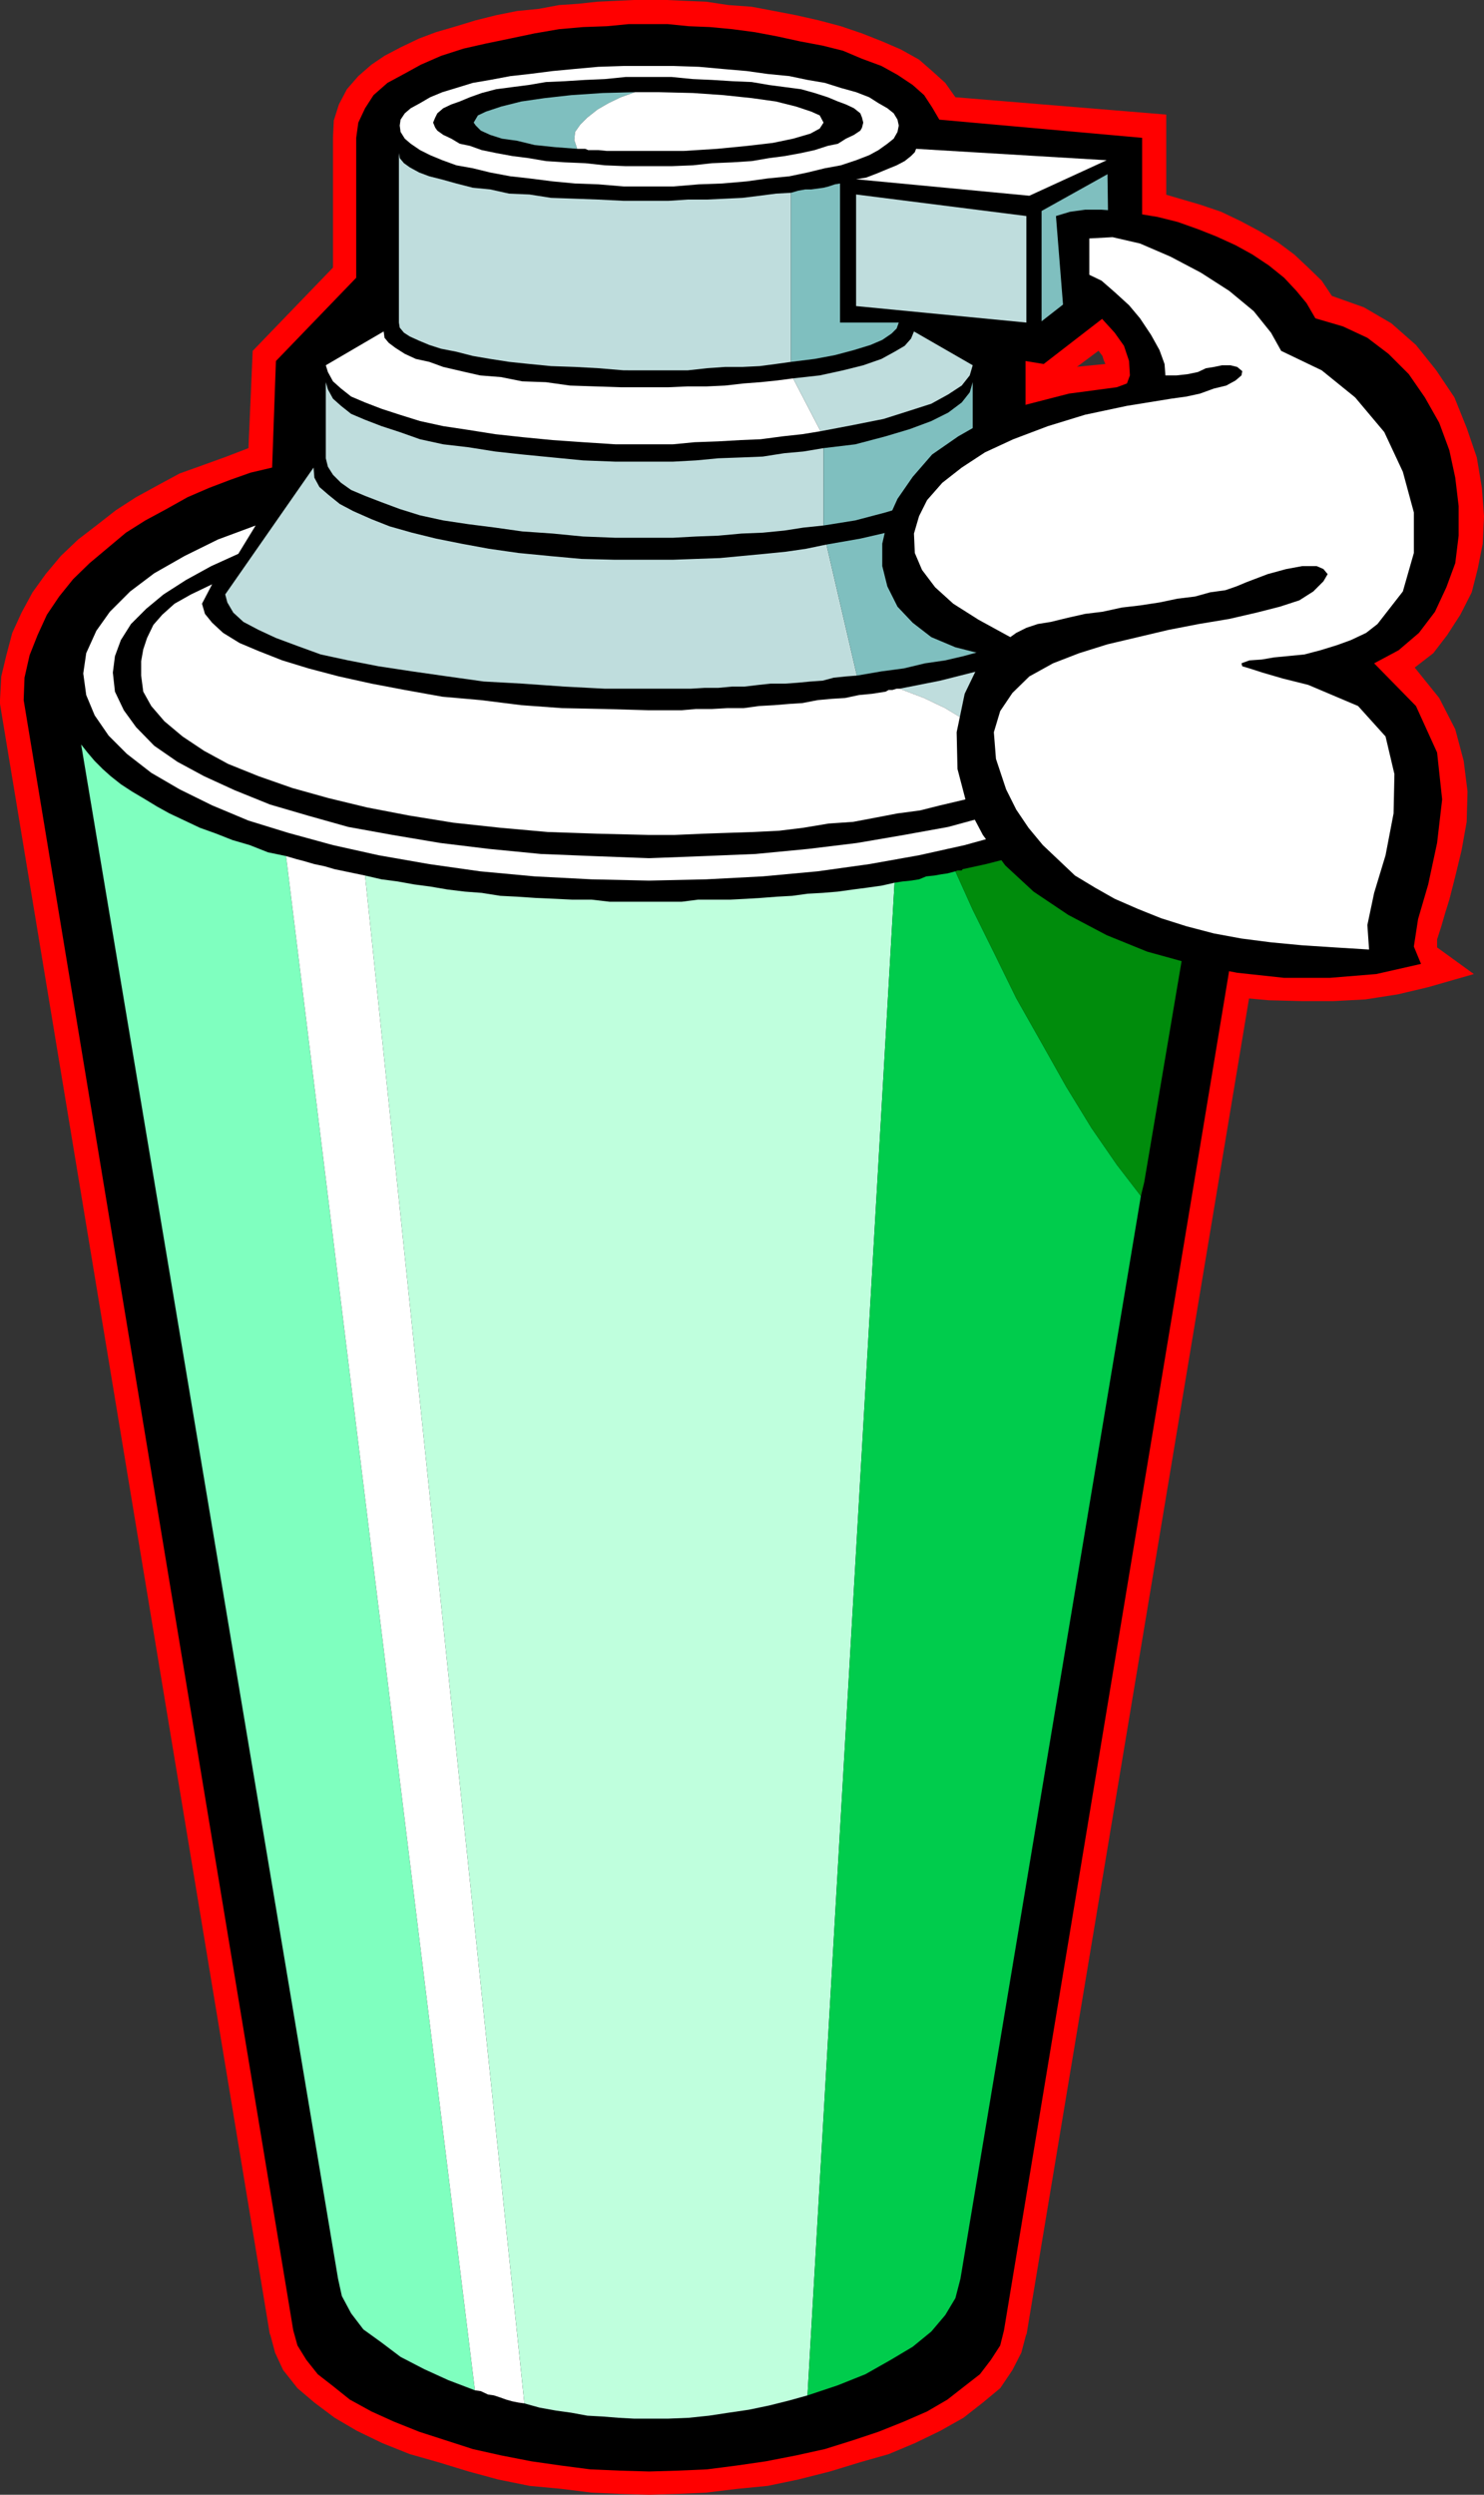 <svg xmlns="http://www.w3.org/2000/svg" width="351.203" height="590.102"><rect width="100%" height="100%" fill="#333333" stroke="none"/><path fill="red" d="m343 212.8 1.402-5.5 1.5-6.198 1.2-6.7.199-7.199-.899-7.203-2-7.5-3.8-7.398-5.801-7.2 4.402-3.402 3.297-4.297 3.102-4.8 2.699-5.301 1.402-5.5 1.2-6 .3-6.5-.5-6.7-1.203-7.199-2.398-7L344.203 94l-4.3-6.398-4.801-6L329.3 76.5l-6.5-3.797L315.203 70l-2.402-3.598-3.2-3.101-3.3-3.098-3.899-2.902-4.3-2.598-4.5-2.402L289 50.1l-5-1.699L279.203 47l-4.8-1.398-4.801-1-4.801-.2-4.801-.3-4.098.3-4.101.399-3.598 1-4.101 1.402.3 4.098 1.399 21.402L246 78h5.602l2.601.402 1.899.801 1.898 1.2 1.203 1.398L260 83l.902 1.203.301 1 .399.899-7.2.699-6.699 1.699-6 1.703-6 1.899-5 2.398-5.101 2.703-4 2.797-3.899 2.902-3.3 3.098-2.903 3.402-2.7 3.598-1.597 3.602-2 3.101-1.203 3.598-.398 3.601-.301 3.598.3 4.602 1.2 4.8 1.402 4.098 2.598 3.8 2.902 3.602 3.899 3.098 4.3 2.203 4.5 1.899-1.902 5.8-1.398 6.2-.5 6 .5 5.5 1.199 6 1.699 5.5 2.8 5.601 3.602 5.2 4.098 4.8 4.8 4.399 5.302 4 5.8 3.601 6.399 3.598 6.5 2.902 7 2.7 7.199 2.097 7.402 2.203 7.7 1.2 7.699.699 7.699.199h7.602l7.5-.399 7.699-1.199L338 233.5l10.8-3.098-8.698-6.3v-1.899l1-3.101L342 216l1-3.2"/><path fill="red" d="M248.203 106V91.602h.2L276 71V27.102L226.102 23l-2.399-3.398-3.101-2.801-3.102-2.7-4.297-2.398-4.402-1.902L204 7.902l-5-1.699-5.297-1.402-5.3-1.2-5.2-1-5.3-1-5.5-.398-5.301-.8-4.801-.2L157.703 0H150l-4.297.203-4.3.2-4.602.5-4.5.3-4.801.899-5.098.5-5 1-4.8 1.199L108 6.203l-4.797 1.399-4 1.5-4.402 2.101-3.801 2-3.098 2.098L84.801 18l-2.7 3.102-1.898 3.601L79 28.5l-.2 4.102V63.3L59.8 83l-1 23-5.198 2-5.801 2.102L42.5 112l-5 2.703-5.297 2.899-4.8 3.101-4.602 3.598-4.301 3.3-4.098 3.899-3.601 4.3-3.098 4.302-2.601 4.8-2.2 4.801L1.5 155l-1.2 5-.3 5.602v.898l63.902 385.902V552l1.2 4.5L67 560.602l3.402 4.3 4 3.399 4.801 3.601L84.5 575l6 2.902L97 580.5l6.703 1.902 7.2 2.2 7 1.898 7.398 1.5 7.5.703 7.199.899 6.703.3 6.899.2 6.8-.2 6.7-.3 7.398-.899 7.203-.703 7.2-1.5 7.5-1.898 7.199-2.2 6.699-1.902 6.199-2.598 6-2.902 5.5-3.098 4.602-3.601 4.101-3.399 2.899-4.3 2.101-4.102 1.2-4.5v.402l64.3-385.902v-.898l-.402-5.602-1-5.5-1.7-5.5-2.101-5-2.7-4.797-3.097-4.402-3.601-4-3.801-3.899-4.598-3.8-4.601-3.399-4.801-2.902-5-2.598-5.301-2.601-5.297-2.2-5.5-1.902-5.5-1.5"/><path d="m222.3 28.3-1.698-2.898-1.899-2.902L216 20.102l-3.598-2.399-3.8-2.101-4.602-1.7L199.5 12l-4.797-1.2-5.3-1-5.5-1.198-5.301-1-5.301-.7-5.301-.5-5-.199-5-.5h-9.2l-5.198.5-5.602.2-5.7.5-5.8 1-5.7 1.199L115 10.3l-5.297 1.199-5.3 1.703-4.801 2.098-4 2.199-3.899 2.102-3.3 2.898-2 3.102L84.8 29l-.5 3.602v33.101l-19 19.7-.899 25.199-5.101 1.199-4.8 1.699-5 1.902-5.098 2.2-5 2.8-5 2.7L29.801 126l-4.301 3.602-4.297 3.601L17.301 137 14 141.102l-2.898 4.3-2.2 4.801L7 155l-1.2 5.3-.198 5.302 63.8 385.601 1 3.598 2.098 3.402 2.703 3.399 3.598 2.8 4 3.2 5.101 2.8 5.301 2.399 6 2.402 6.2 2 6.5 2.098 6.699 1.5 7.199 1.402 7 1 6.902.899 7 .3 6.899.2 6.8-.2 6.899-.3 7-.899 6.902-1 7.2-1.402 6.8-1.5 6.7-2.098 6-2 6-2.402 5.5-2.399 4.8-2.8 4.098-3.2 3.601-2.8 2.598-3.399 2.203-3.402.899-3.598L301.5 165.602l-.297-5.301L300 155l-1.398-4.797-2.2-4.8-2.601-4.301-3.399-4.102-3.3-4.297-4.301-3.402-4.098-3.301-4.8-3.2-4.602-2.8-5.5-2.7-5-1.898-5.301-2.199-5.5-1.402-5.297-1.2V85.403l4.297.7 23.3-18v-35.5l-48-4.301"/><path fill="#fff" d="M153.602 44.102h5.8l6-.5 5.5-.2 5.801-.5 5-.699 5.098-.5 4.3-.902 4.102-1 3.797-.7 3.602-1.199 3.101-1.199 2.2-1.203L210 34l1.5-1.2.902-1.597.301-1.5-.3-1.402-.903-1.5-1.5-1.2-2.098-1.199L205.703 23l-3.101-1.2-3.602-1-3.797-1.198-4.101-.7L186.8 18l-5.098-.5-5-.7-5.8-.5-5.5-.5-6-.198h-11.801l-6 .199-5.5.5-5.301.5-5.5.699-4.5.5-4.801.902-4.098.7L108 20.8l-3.297 1-2.902 1.2-2.399 1.402-2.199 1.2-1.402 1.199-1 1.5-.2 1.402.2 1.5 1 1.598L97.203 34l2.2 1.5 2.398 1.203 2.902 1.2L108 39.101l3.902.699 4.098 1 4.8.902 4.5.5 5.5.7 5.302.5 5.5.199 6 .5h6"/><path d="M153.602 39.3h5.3l5.098-.198 4.5-.5 4.8-.2 4.602-.3 4.098-.7 3.8-.5 3.802-.699 3.199-.703 3.101-1 2.399-.5 1.902-1.2 1.899-.898 1.5-1 .398-.699.3-1.203-.3-1.2-.398-1-1.5-1.198-1.899-.899-1.902-.703-2.399-1-3.101-1-3.2-.898-7.601-1-4.098-.7-4.601-.199-4.801-.3-4.5-.2-5.098-.5h-10.8l-5 .5-4.602.2-4.797.3-4.5.2-4.101.699-3.899.5-3.8.5L114 22l-2.797 1-2.402 1-2 .703-1.899.899L103.5 26.8l-.5 1-.5 1.199.5 1.203.5.7 1.402 1 1.899.898 2 1.199 2.402.5 2.797 1 3.402.703 3.801.7 3.899.5 4.101.699 4.5.3 4.797.2 4.602.5 5 .199h5.5"/><path fill="#fff" d="m252.8 132 6 2.8 5.5 3.403 4.5 3.098 3.903 3.402L276 148l2.402 3.602 1.2 3.601.5 3.899-.5 4.5L277.5 168l-2.898 4-4.602 4.402-5.2 3.801-6.3 3.399-7.398 3.3-7.899 3.399-8.902 2.601-9.899 2.7-10.5 1.898-11.101 1.902-11.5 1.399L178.8 202l-12.2.5-13 .5-13.199-.5L128 202l-12.297-1.2-11.5-1.398-11.3-1.902-10.5-1.898-9.602-2.7-8.899-2.601-8.402-3.399-7.2-3.3-6.3-3.399-5.5-3.8L32.203 172l-2.902-4-2.098-4.398-.5-4.5.5-3.899 1.399-3.8L31 147.601 34.602 144l4.101-3.398L44 137.203l6-3.3L56.402 131l4.098-6.7-8.898 3.302-7.899 3.898-7.203 4.102-5.7 4.3-4.8 4.801-3.2 4.5-2.398 5.297-.699 4.8.7 5.102 2 4.801 3.3 4.797L30 178.3l5.8 4.5 6.7 3.903 7.703 3.797 8.598 3.602L68.203 197l10.598 2.902 10.8 2.399 12 2.101 12 1.7L126.5 207.3l13.5.7 13.602.3 13.5-.3 13.398-.7 13-1.198 12.203-1.7 11.797-2.101 10.8-2.399L238.8 197l9.403-2.898 8.598-3.602 7.699-3.797 6.703-3.902 5.797-4.5 4.3-4.301 3.403-4.797 1.899-4.8.699-5.102-.7-4.801-2.398-5.297-3.101-4.5-4.801-4.601-6-4.301-6.7-3.801-8-3.898-8.8-3.602 6 7.5m-50.199-89.598L205 42l2.602-1L210 40l2.203-.898 1.899-1 1.5-1.2.898-.902.3-.797 45.102 2.7-18.3 8.398-41-3.899"/><path fill="#bfdddd" d="M202.602 46v26.402l40.3 3.899V51.1l-40.3-5.1"/><path fill="#7fbfbf" d="m262.402 63.602-.3-22.399-15.602 8.7V76l15.902-12.398"/><path d="m258 60.203-.2-7.402-6.698 3.101V64.5L258 60.203"/><path fill="#7fffbf" d="M19.203 176.102 80 539l.902 4.102 2.2 4.101L86 551l4.3 3.102 4.5 3.398 5.602 2.902 5.7 2.598 6.3 2.402L67.703 202.5l-4.3-.898-4.301-1.7L55 198.703l-3.797-1.5-3.902-1.402-3.598-1.7-3.601-1.699-2.899-1.601-2.8-1.7-3.2-1.898-2.601-1.703-2.399-1.898-1.902-1.7L22.402 180l-1.699-2-1.5-1.898"/><path fill="#fff" d="m67.703 202.5 44.7 362.902 1.398.2 1.699.8 1.402.2 1.5.5 1.399.5 1.402.398 1.5.3 1.399.2-37.7-361.398-2.402-.5-4.797-1-2.402-.7-2.399-.5-2.402-.699-1.898-.5-2.399-.703"/><path fill="#bfffdd" d="M153.602 213.3H144.3l-4.301-.5h-4.598l-4.101-.198-4.5-.2-4.399-.3-4-.2-4.402-.699-4-.3-4.098-.5-4.101-.7-3.801-.5-3.898-.703-3.801-.5-3.899-.898 37.7 361.398 3.601 1 3.899.703 3.601.5 3.797.7 3.602.199 3.8.3 3.598.2h8.203l4.797-.2 4.8-.5 4.602-.699 4.801-.703 4.797-1 4.8-1.2 4.302-1.198L211.703 208.8l-3.101.699-3.602.5-3.098.402-3.601.5-3.598.301-3.601.2-3.602.5-3.598.199-3.902.3-3.297.2-3.902.199h-7.598l-3.902.5h-7.7"/><path fill="#bfdddd" d="M153.602 132.402H145.5l-7.898-.199-7.7-.703-7.199-.7-7-1-6.5-1.198-6-1.2L97.5 126l-5.297-1.5-4.3-1.7-4.301-1.898-3.2-1.699-2.601-2.101-2.2-1.899L74.403 113l-.199-2.398-20.902 30 .5 1.898 1.402 2.402 2.399 2.2 3.6 1.898 4.098 1.902 5.101 1.899 5.5 2 6.5 1.402 7.2 1.399L97.5 158.8l8.402 1.199 8.598 1.203 9.102.5 9.898.7 9.602.5H163.5l3.3-.2h3.2l3.3-.3h2.903l3.399-.403 2.8-.297h3.399l2.902-.203 3.098-.297 2.902-.203 2.598-.7 2.902-.3 2.598-.2-7.2-31-4.8 1-4.801.7-5 .5-5.297.5-5.3.5-5.7.203-5.5.2h-5.601"/><path fill="#7fbfbf" d="m253.5 140.602-20.7-30-.398 2.898-2.199 2.602-3.402 2.699-4 2.402-5.598 2.399-6.203 2.101-7.398 1.7-8 1.398 7.199 31 5.8-1 5.301-.7 5-1.199 4.801-.699 4.297-1 4.402-1.203 3.598-1.2 3.602-1.198 3.3-1.399 2.7-1.203 2.398-1.398 1.902-1.2 1.7-1.5 1.199-1.402.402-1.5.297-1.398"/><path fill="#bfdddd" d="M153.602 109.203h-7.899l-7.703-.3-7.2-.7-7.198-.703-6.399-.7-6.3-1-6-.698-5.5-1.2-4.801-1.699-4.301-1.402-3.899-1.5-3.3-1.399L80.703 96l-1.902-1.7-1.2-2.198-.5-1.7v18l.5 2 1.2 1.899 1.902 1.902 2.399 1.7 3.3 1.398 3.899 1.5 4.3 1.601 4.801 1.5 5.5 1.2 6 .898 6.301.8 6.399.903 7.199.5 7.199.7 7.703.3h13.5l5.5-.3 5.297-.2 5.5-.5 5-.203 5.102-.5 4.5-.7 4.8-.5V106l-4.8.8-4.5.403-5.102.797-5 .203-5.5.2-5.297.5-5.5.3h-5.601"/><path fill="#7fbfbf" d="M194.902 106v18.3l7.5-1.198 7.2-1.899 5.699-1.703 5.101-1.898 4-2 3.2-2.399 1.898-2.402.703-2.399v-18l-.703 2.399-1.898 2.402-3.2 2.399-4 2-5.101 1.898-5.7 1.703-7.199 1.899-7.5.898"/><path fill="#bfdddd" d="M153.602 47.5h-6l-6-.297-5.5-.203-5.7-.2-5.101-.8-4.801-.2-4.5-1-4.098-.398-3.902-1-3.598-1-2.8-.699-2.399-.902L97 39.6l-1.398-1-1-1.199-.2-1.199V76.3l.2 1.199 1 1.203 1.398.899 2.203 1 2.399 1 2.8.898 3.598.703 3.902 1 4.098.7 4.5.699 4.8.5 5.102.5 5.7.199 5.5.3 6 .5H162.8l4.5-.5 4.3-.3h4.102l4.098-.2 3.8-.5 3.602-.5v-40l-3.601.2-3.801.5-4.098.5-4.101.199-4.301.203h-4.5l-4.598.297h-4.601"/><path fill="#7fbfbf" d="M212.703 76.3h-13.902V43.403l-1.2.2-1.5.5-1.199.3-1.402.2-1.5.199h-1.398l-1.7.3-1.699.5v40l5.598-.699 4.8-.902 4.5-1.2L206 81.603l2.8-1.2 2.2-1.5 1.203-1.199.5-1.402M150.3 21.8l-7.698.2-7.399.5-6.3.703-5.5.797-4.801 1.203-3.602 1.2-1.898.898-1 1.699.5.703 1.199 1.2 2.199 1 2.8.898 3.602.5 4.098 1 4.8.5 5.302.402-.7-2.101.2-1.899L137.3 29.5l1.7-1.7 2.402-1.898 2.598-1.5L146.902 23l3.399-1.2"/><path fill="#fff" d="M155.8 21.8h-5.5l-3.398 1.2L144 24.402l-2.598 1.5L139 27.801l-1.7 1.699-1.198 1.703-.2 1.899.7 2.101h1.898l.703.297h2.399l2 .203H161.8l7.902-.5 7.2-.703 6-.7 4.8-1 4.098-1.198 2.199-1.2.902-1.402-.902-1.7-2-.898-3.598-1.199-4.8-1.203-5.7-.797-6.699-.703L164 22l-8.2-.2m-2.198 69.802h-6.7l-12-.399-5.699-.8-5.601-.2-5-1-5-.402-4.399-1-4.3-1-3.301-1.2-3.2-.699-2.601-1.199-2.2-1.402L92 81.1l-1-1.199-.2-1.5-13.698 8 .5 1.598 1.199 2.203 1.902 1.7 2.399 1.898 3.3 1.402 3.899 1.5 4.3 1.399 4.801 1.5 5.5 1.199 6 .902 6.301 1 6.399.7 7.199.699 7.199.5 7.703.5h13.5l5.2-.5 5.597-.2 5.203-.3 4.797-.2 5.3-.699 4.602-.5 4.301-.703-6.5-12.5-3.8.5-3.903.402-4 .301-4.398.5-4.301.2h-4.5l-4.598.199h-4.601"/><path fill="#bfdddd" d="m230.203 86.402-13.902-8-.7 1.7-1.5 1.699-2.398 1.402-3.101 1.7-4.301 1.5-4.801 1.199L194 88.8l-6.297.699 6.5 12.5 7.899-1.5 7-1.398 6-1.899 5.3-1.703 4-2.2 3.2-2.097L229.5 88.8l.703-2.399m43 73.399v-3.097l-.8-2.703-.403-2.598-1.2-2.601-2.198-2.399L266 144l-3.598-2-4.601-2.398-.7 2.898-1 2.703-2.398 2.797-3.8 2.902-5.102 2.7-6.399 2.601-7.199 2.598L222.5 161l-9.598 1.902 5.801 2.2 5 2.398 4.297 2.602 3.902 2.699 3.598 2.8 2.602 3.399 1.699 2.902 1.402 3.301 7-2.8 6.2-2.903 5.597-2.898 4.5-3.102 3.602-3.098 2.898-3.601 1.402-3.598.801-3.402"/><path fill="#fff" d="M212.902 162.902h-.699l-1 .301h-.902l-.7.399-3.199.5-3.101.3-3.301.7-3.2.199-3.3.3-3.598.7-3.101.199-3.598.3-3.601.2-3.602.5h-3.898l-3.602.203h-3.797l-3.402.297h-7.7l-10.5-.297L133 167.5l-9.598-.7-9.601-1.198-9.098-.801-8.902-1.598-7.899-1.5L80.203 160 73 158.102l-6.2-1.899L61.204 154l-4.5-1.898-3.902-2.399-2.598-2.402-1.703-2.098-.7-2.402 2.403-4.598-5 2.399-3.902 2.199-2.899 2.601-2.101 2.399-1.5 3.101-.899 2.7-.5 2.8v3.399l.5 3.8L35.801 167l3.101 3.602 4.301 3.601 5.098 3.399L54 180.703l7.203 2.899 8 2.8 8.598 2.399L86.902 191l9.899 1.902 10.5 1.7 11.101 1.199 11.2 1 11.8.402 12.2.297h6l6.8-.297 6-.203 6-.2 6-.3 5.7-.7 6-1 5.8-.398 5.301-1 5.2-1 5.3-.699 4.797-1.203 5.102-1.2 4.8-1.198 4.301-1.2 4.098-1.402v-.297h.402l-1.402-3.3-1.7-2.903-2.601-3.398-3.598-2.801-3.902-2.7-4.297-2.601-5-2.398-5.8-2.2"/><path fill="#00cc4c" d="m211.703 208.8-20.601 357.802 7.199-2.399 6.5-2.601 6-3.399 5.199-3.101 4.402-3.602 3.301-3.898 2.399-4L227.3 539 270 282.902l-5.7-7.402-6-8.7-6-9.8-5.8-10.297-6-10.601-5.297-10.801-5-10.098-4.101-9.101-1.899.5-1.402.199-1.7.3-1.898.2-1.703.699-1.898.3-2 .2-1.899.3"/><path fill="#008c0c" d="m227.8 205.602-.198.3h-1l-.5.2 4.101 9.101 5 10.098 5.297 10.8 6 10.602L252.3 257l6 9.8 6 8.7 5.7 7.402.8-3.3 17.7-104.7-1.398 2.2-2.2 2.398-2.402 2.402-2.598 2.399-2.699 2.101-3.3 2-3.602 2.098-3.598 1.902-4.101 2-4.301 2.098-4.598 1.703-4.5 1.399-5.101 2L238.8 203l-5.5 1.402-5.5 1.2"/><path d="m232.8 154.8-6.698-1.698-5.7-2.399-4.402-3.402-3.598-3.801-2.402-4.797-1.2-4.8v-5.301l1.2-5.301 2.402-5.301 3.598-5.2 4.602-5.3 6.199-4.297L234 99.102l8.902-3.399L253 93.102l11.3-1.5 2.403-.899.7-1.902-.2-3.399L266 81.801l-2.2-3.098-3.097-3.402-4.101-1.899-5-1-1.7-21.3 3.301-1 3.598-.5h3.902l4.297.3 4.602.7 4.3.699 4.801 1.199 4.797 1.703 4.3 1.7L292.403 58l4 2.203 3.899 2.598 3.601 2.902 2.899 3.098 2.402 2.902 2.098 3.598 6.5 1.902 5.8 2.7 5 3.8 4.801 4.797 3.801 5.5 3.399 6 2.398 6.5 1.402 6.5.801 6.703v7l-.8 6.5-2.102 5.7-2.7 5.8-3.8 5-4.801 4.098-5.797 3.101L335.102 167l5 11 1.199 11.102-1.2 10.3-2.101 9.801-2.398 8.2-1 6.5L336.3 228l-10.598 2.402-11 .899h-10.8l-11.102-1.2L282 228l-10.5-2.898-9.598-3.899-9.101-4.8-8.2-5.5-6.699-6.2-5.3-7.203-3.801-7.2-2.2-8.398-.199-8.699 1.899-9.101 4.5-9.301"/><path fill="#fff" d="m326 147.602 6-7.7 2.602-9.101v-9.598L332 111.602l-4.398-9.399L320.703 94l-7.902-6.398L303.203 83l-2.402-4.297-4.098-5.101-5.8-4.801-6.7-4.301L277 60.703l-7.2-3.101-6.5-1.5-5.5.3V65l2.903 1.402 3.098 2.7 3.402 3.101 2.598 3.098 2.601 3.902 2 3.598 1.2 3.3.199 2.7h2.601l2.7-.301 2.398-.5 1.902-.898 1.899-.301 1.902-.399h2l1.598.399 1.199 1-.2 1L292.403 90l-2.199 1.203-2.902.7L284 93.101l-3.2.699-3.597.5-10.5 1.699-9.902 2.102L248 100.8l-8.2 3.101-6.698 3.098-5.5 3.602-4.602 3.601-3.598 4.098-1.902 3.8-1.2 4.102.2 4.598 1.703 4 3.098 4.101 4.3 3.899 6 3.8 7.5 4.102 1.399-1 2.402-1.203 2.7-.898 3.101-.5 4.098-1 4-.899 4.101-.5 4.598-1 4.3-.5 4.602-.703 4.301-.898 4.098-.5 3.601-1 3.598-.5 2.602-.899 2.398-1 5-1.902 4.402-1.2 3.801-.699h3.399l1.601.7 1 1.199-1 1.699-2.402 2.402L307.5 142l-4.598 1.5-5.5 1.402-6.5 1.5-7.199 1.2L276.5 149l-7.2 1.703-7.198 1.7-6.7 2.097-6.199 2.402-5.601 3.098-4 3.902-2.899 4.301-1.5 5 .5 6.297 2.399 7.203 2.398 4.797 2.902 4.3 3.399 4.102 3.8 3.598 3.801 3.602 4.801 2.898 4.598 2.602 5.5 2.398 5.5 2.203 6 1.899 6.5 1.699 6.5 1.199 7 .902 7.402.7 7.7.5 8.097.5-.398-5.801 1.601-7.598 2.7-8.902 1.898-9.899.199-9.3-2.098-8.899-6.5-7.203-11.8-5-6-1.5-4.801-1.398-3.098-1-1.703-.5-.2-.7.5-.199 1.403-.5 2.899-.203 2.898-.5 3.102-.297 4.101-.402 3.797-1 3.902-1.2 3.301-1.199 3.598-1.699 2.699-2.101"/></svg>

